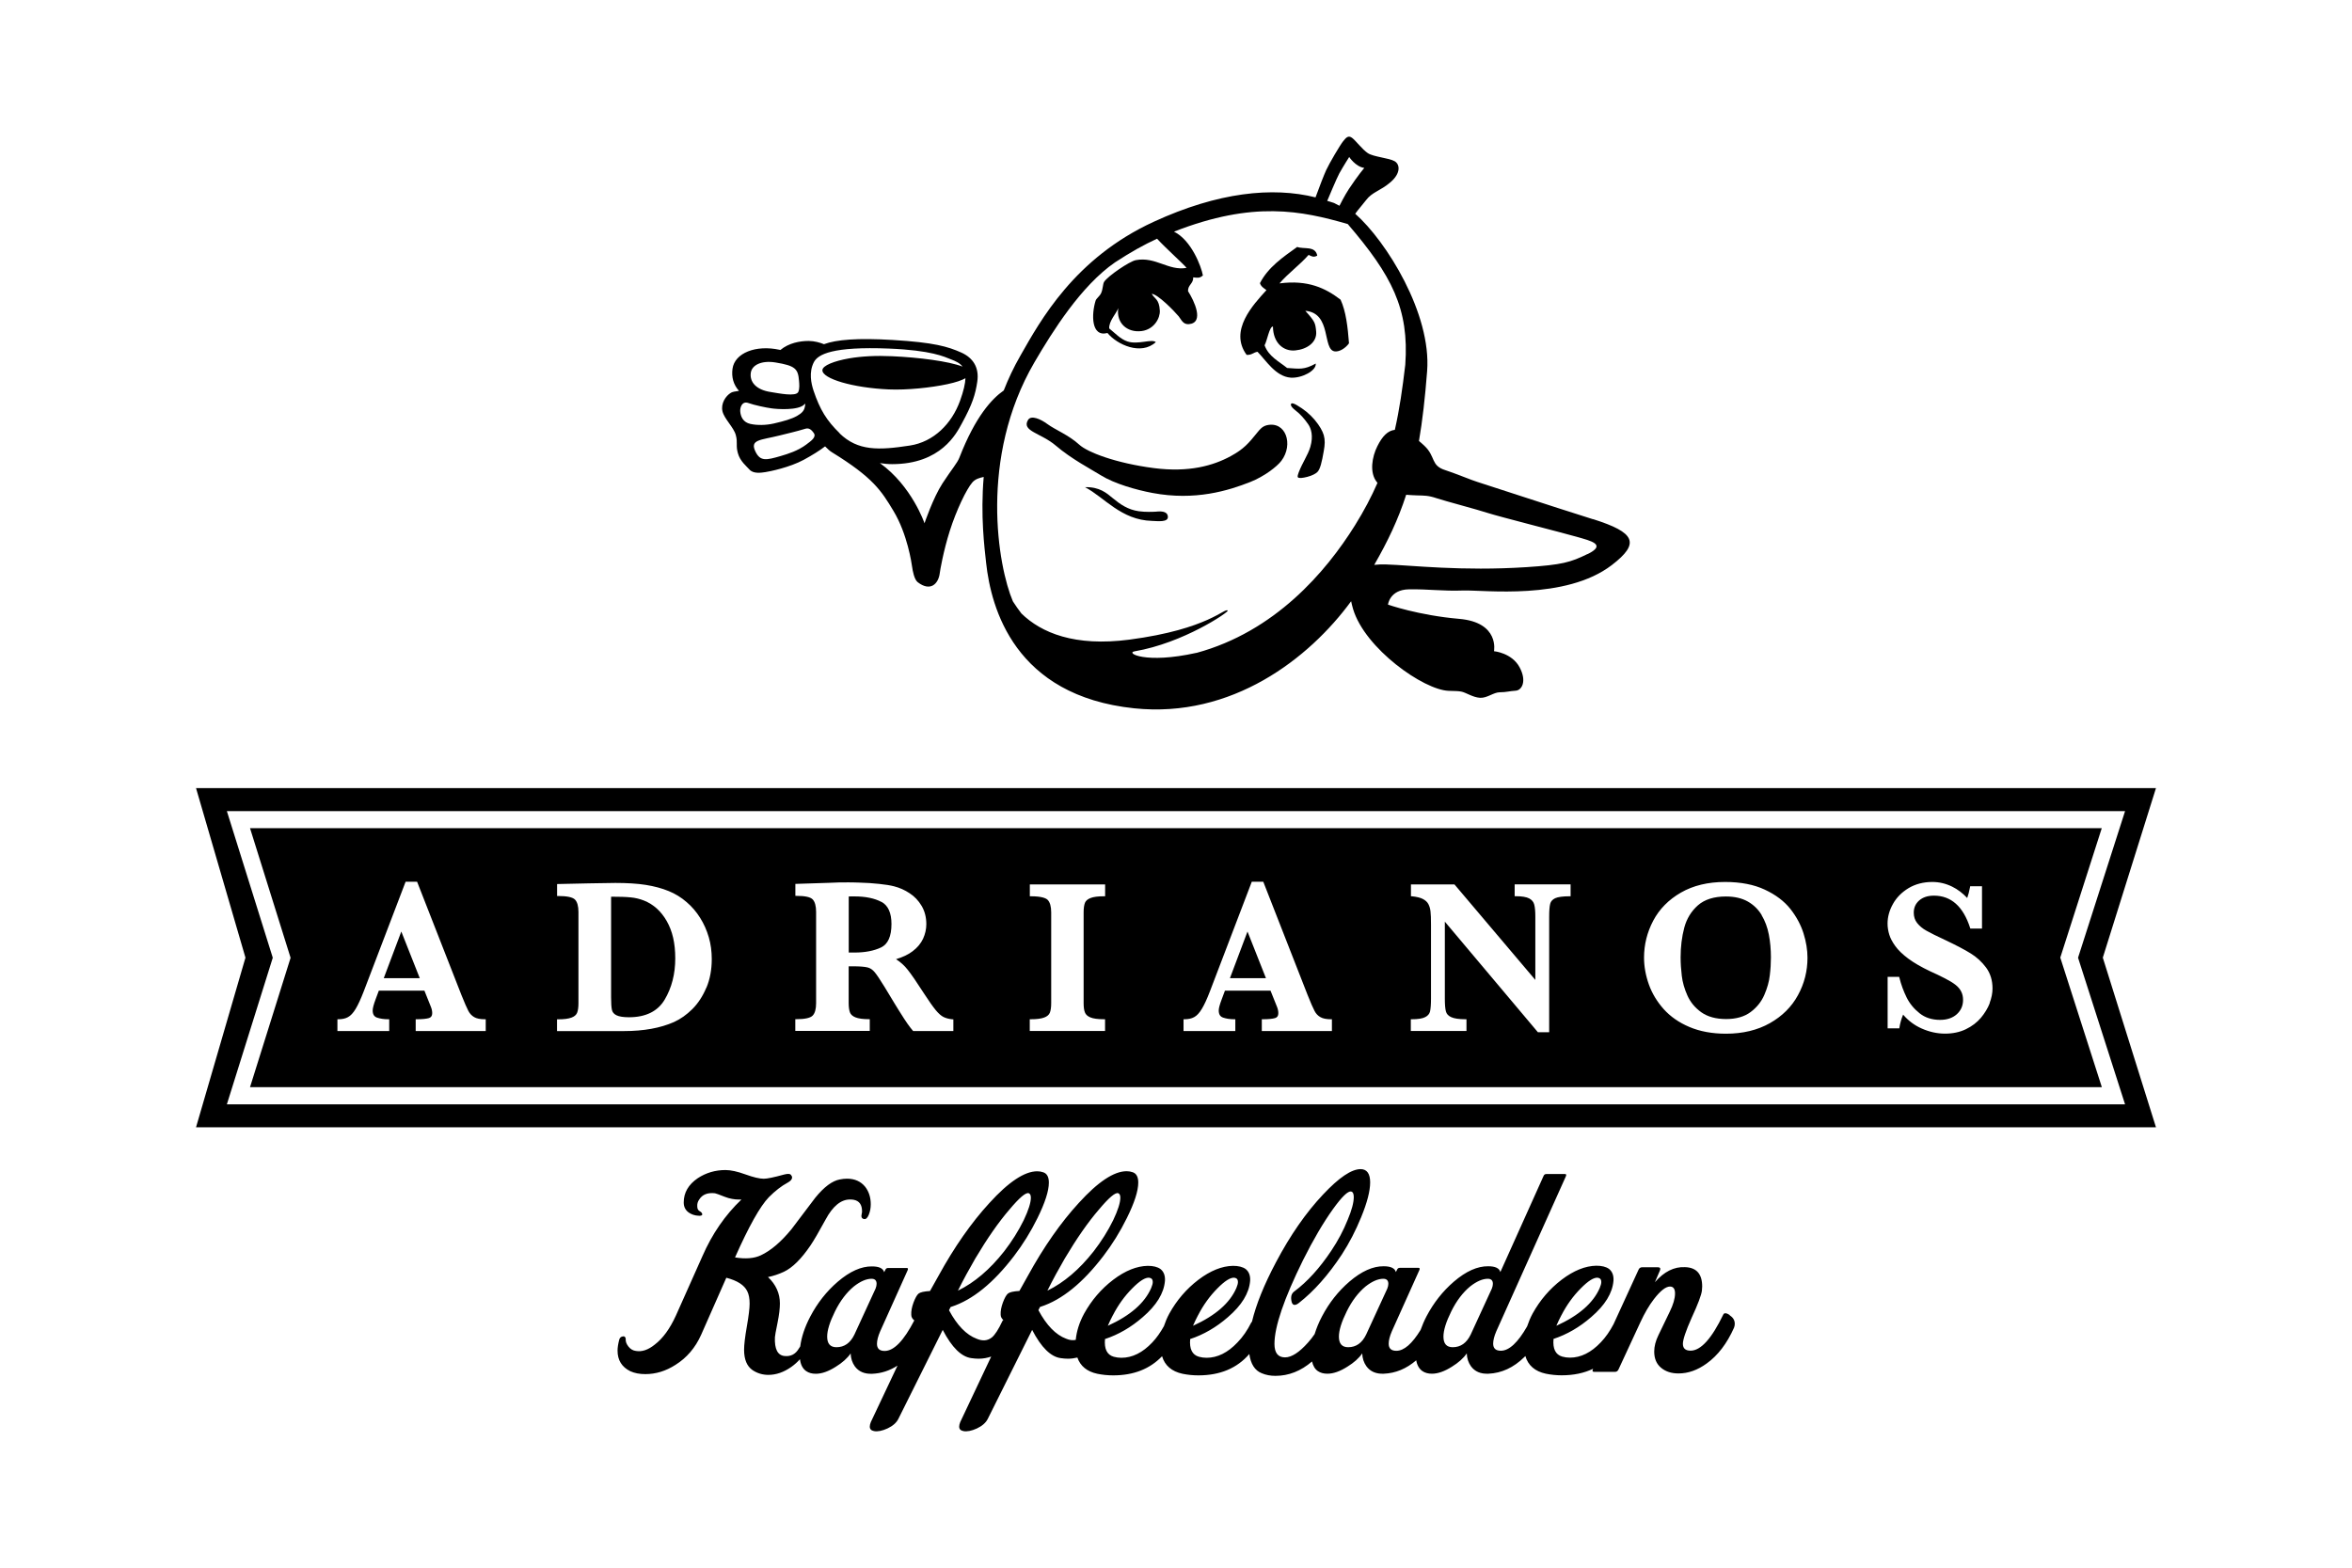 <?xml version="1.0" encoding="UTF-8"?>
<svg id="Ebene_1" data-name="Ebene 1" xmlns="http://www.w3.org/2000/svg" viewBox="0 0 340.16 226.77">
  <g>
    <path d="M185.05,40.99c1.28-1.49,2.92-2.65,4.21-4.12.46.23.72.39,1.25.11-.28-1.47-1.95-.89-2.9-1.26-2.08,1.49-4.21,2.94-5.39,5.24.16.51.58.73.94,1.01-1.92,2.11-5.44,5.84-2.87,9.36.75.06.98-.36,1.58-.44,1.17,1.17,2.6,3.58,4.8,3.74,1.56.11,3.73-.99,3.62-2.04-1.69.93-2.32.76-4.14.64-1.21-.97-2.66-1.65-3.26-3.28.37-.67.7-2.72,1.21-2.72.02,2.39,1.54,3.63,3.23,3.46,1.68-.16,3.17-1.16,3.02-2.75-.12-1.22-.16-1.42-1.57-2.98,3.86.32,2.43,5.63,4.26,5.87.69.09,1.57-.48,2.06-1.17-.18-2.35-.44-4.63-1.22-6.31-2.15-1.65-4.69-2.89-8.8-2.36Z"/>
    <path d="M190.18,60.78c-.82-.96-1.6-1.57-2.62-2.17-.37-.22-.7-.34-.81-.22-.11.13-.11.41.59.96.76.59,1.28,1.2,1.84,1.99.44.62.79,1.71.33,3.3-.34,1.17-1.14,2.27-1.69,3.71-.08.21-.21.58-.11.69.14.18.68.11,1.36-.06.73-.19,1.21-.47,1.44-.68.43-.42.67-1.48.94-3.05.17-.94.2-1.59,0-2.31-.18-.6-.61-1.37-1.27-2.15Z"/>
    <path d="M183.19,61.52c-.63.16-.99.61-1.28.96-1.35,1.67-2.01,2.46-3.91,3.5-2.53,1.38-6.06,2.39-11.14,1.73-5.53-.72-9.58-2.3-10.75-3.37-1.58-1.44-3.48-2.15-4.66-3.02-.89-.66-2.32-1.33-2.77-.57-.98,1.63,1.87,1.87,4.03,3.72,2.24,1.92,5.15,3.44,6.53,4.3,1.94,1.2,5.09,2.1,7.44,2.54,6.17,1.16,10.98-.34,14.15-1.59,1.99-.79,3.84-2.2,4.49-3.06,1.79-2.37.64-5.81-2.13-5.14Z"/>
    <path d="M167.28,74.01c-.5.03-1.65.08-2.6-.06-1.57-.23-2.67-1-3.72-1.87-.95-.79-1.95-1.66-4.04-1.61,2.8,1.47,5.22,4.76,9.69,4.88.78.02,2.43.26,2.29-.67-.11-.8-1.14-.71-1.63-.68Z"/>
    <path d="M230.39,75.11c-6.15-1.93-16.17-5.24-16.73-5.4-.56-.15-3.52-1.36-4.6-1.69-2.2-.68-1.36-1.94-3.07-3.55-.26-.25-.52-.47-.77-.68.5-2.91.88-6.21,1.18-10.11.64-8.29-5.88-18.77-10.4-22.76.46-.65,1.16-1.42,1.57-1.97.89-1.19,2.07-1.33,3.54-2.6,1.48-1.27,1.39-2.56.59-3.03-.8-.47-3.06-.62-3.88-1.17-.82-.55-1.74-1.82-2.29-2.22-.55-.4-.87,0-1.29.52-.42.52-1.97,3.14-2.44,4.16-.29.63-1,2.44-1.54,3.94-6.22-1.55-14.08-.76-23.4,3.53-11.49,5.28-16.41,14.32-19.29,19.38-.96,1.67-1.75,3.35-2.4,5.02-1.74,1.22-4.1,3.77-6.41,9.7-.31.81-1.06,1.61-2.45,3.74-1.38,2.13-2.6,5.77-2.6,5.77,0,0-1.83-5.39-6.45-8.7.56.09,1.15.15,1.76.15,7.08,0,9.31-4.45,10.07-5.85,1.55-2.82,1.98-4.25,2.25-6.07.31-2.05-.61-3.46-2.31-4.22-1.93-.86-3.91-1.46-9.89-1.82-5.15-.31-8.19-.05-9.97.61-.6-.24-1.36-.46-2.21-.47-1.28,0-2.87.29-4.1,1.31-.04,0-.07-.02-.11-.03-3.41-.75-6.5.45-6.81,2.75-.16,1.2.13,2.3.94,3.19-.53.06-.96.15-1.16.27-.79.47-1.49,1.58-1.23,2.69.27,1.11,1.64,2.33,1.93,3.44.3,1.11-.03,1.46.3,2.62.32,1.17,1.26,1.89,1.65,2.34.58.68,1.74.48,2.35.39.61-.09,3.5-.68,5.53-1.78,1.18-.64,2.31-1.34,3.08-1.94.37.37.68.67,1.02.87,5.9,3.63,7.1,5.52,8.87,8.47,2.02,3.35,2.63,7.59,2.7,8.1.07.52.3,1.81.8,2.2,1.83,1.42,3.01.27,3.2-1.33.04-.35.52-3.17,1.45-6.1.93-2.93,2.39-6,3.26-7,.45-.52,1.08-.66,1.64-.79-.48,5.64.11,10.21.35,12.44.71,6.51,4.1,19.22,21.42,21.03,14.11,1.47,25.28-7.17,31.37-15.49.07.35.16.72.28,1.13,1.73,5.74,10.21,11.7,13.81,11.83,1.01.04,1.34.02,1.83.11.67.12,1.67.84,2.72.9,1.04.06,1.95-.8,2.87-.8s1.42-.18,2.29-.23c.87-.05,1.65-1.34.57-3.37-1.12-2.11-3.71-2.34-3.71-2.34,0,0,.85-4.17-5.04-4.68-5.9-.51-10.29-2.06-10.29-2.06,0,0,.23-2.16,3.02-2.21,2.8-.05,4.86.28,7.86.17,3-.1,14.8,1.45,21.49-3.68,4.13-3.17,3.41-4.71-2.73-6.65ZM108.58,53.95c.15-1.16,1.57-1.84,3.56-1.52,2.91.47,3.28.93,3.42,2.67.04.45.1,1.14-.11,1.6-.34.72-2.87.18-3.97.01-2.18-.32-3.07-1.5-2.9-2.76ZM107.06,59.54c-.06-.56.24-1.58,1.18-1.24.9.32,2.54.66,3.34.77.81.12,3.85.33,4.73-.55.01-.01.12-.13.13-.14.05.21-.05.47-.06.56-.1.45-.38.81-1.1,1.22-.82.46-1.86.75-3.36,1.1-1.15.26-2.41.28-3.4.06-1.03-.23-1.39-1.02-1.46-1.77ZM116.66,64.27c-1.28.96-2.71,1.39-3.73,1.69-2.11.62-2.96.79-3.65-.59-.91-1.82.72-1.68,3.48-2.38,1.1-.28,2.34-.55,3.75-.98.63-.19,1.02.42,1.16.6.49.62-.44,1.22-1.02,1.66ZM121.44,62.67c-1.88-1.83-2.85-3.39-3.79-6.19-.33-1.02-.69-2.63.05-4.08.6-1.17,2.77-2.3,10.84-1.98,6.19.25,8.03,1.18,9.02,1.57.68.26,1.27.54,1.65,1.04-2-.78-6.35-1.33-10.16-1.5-2.36-.11-4.44,0-6.25.31-2.15.38-3.83,1.03-3.86,1.7-.05,1.24,4.42,2.56,9.58,2.79,2.65.12,6.18-.26,8.5-.76,1.21-.26,2.07-.55,2.61-.86-.03.79-.27,1.84-.78,3.26-1.2,3.32-3.8,5.95-7.26,6.48-4.5.69-7.51.81-10.17-1.77ZM193.73,25.03c.61-1.09,1.4-2.32,1.4-2.32,0,0,.92,1.41,2.18,1.58,0,0-.9,1.05-2.22,3.04-.64.97-1.36,2.42-1.36,2.42,0,0,.06.08-.8-.39-.31-.12-.98-.3-.98-.3,0,0,1.41-3.39,1.78-4.04ZM173.02,94.44c-7.35,1.64-10.26.01-8.94-.22,7.09-1.21,13.61-5.68,13.48-5.88-.35-.56-2.67,2.67-14.25,4.19-7.87,1.03-12.71-.98-15.59-3.79-.41-.54-.83-1.12-1.23-1.75-2.15-5.01-4.95-20.75,3.11-34.57,2.64-4.52,6.76-11.08,11.65-14.46,2.34-1.53,4.22-2.57,6.09-3.43,1.29,1.4,3.86,3.7,4.27,4.22-2.61.47-4.47-1.66-7.34-1.12-.92.17-4.04,2.3-4.58,3.13-.2.3-.17,1.04-.43,1.62-.2.47-.7.77-.81,1.12-.61,1.97-.66,5.3,1.72,4.67,1.38,1.68,4.85,3.29,6.99,1.32-.56-.51-2.57.4-4.08-.09-1.03-.33-1.83-1.23-2.66-1.89-.07-1.06,1.05-2.18,1.31-2.94-.32,2.14,1.27,3.58,3.37,3.32,1.82-.23,2.7-1.88,2.64-2.96-.09-1.69-.76-1.68-1.17-2.43.89.07,3.2,2.43,3.89,3.25.37.44.62,1.22,1.49,1.14,2.27-.2.76-3.38-.13-4.77-.04-.92.79-1.08.75-2,.7.09.93.12,1.4-.27-.22-1.27-1.67-5.12-4.18-6.34,11.48-4.5,18.47-3.02,25.13-1.1,6.36,7.42,8.9,12.25,8.32,20.35-.4,3.42-.84,6.48-1.51,9.42-1.03.11-1.82.94-2.53,2.37-.76,1.51-1.18,3.81-.07,5.19.03.04.06.07.09.11-.87,1.99-1.93,4.02-3.26,6.15-4.2,6.74-11.58,15.37-22.93,18.45ZM229.6,80.14c-2.47,1.21-3.68,1.56-8.82,1.9-9.42.61-16.7-.28-20.32-.39-.58-.02-1.16,0-1.71.06,1.95-3.39,3.45-6.52,4.62-10.14.46.04.98.07,1.56.09,1.06.03,1.62,0,2.84.41,1.22.41,5.84,1.62,7.42,2.14,1.57.51,10.97,2.9,12.91,3.46,1.93.56,4.34,1.09,1.5,2.49Z"/>
  </g>
  <g>
    <path d="M254.79,132.38c-.49-.83-1.17-1.49-2.01-1.97-.85-.48-1.91-.73-3.17-.73-1.72,0-3.08.43-4.05,1.28-.97.86-1.63,1.95-1.97,3.23-.35,1.31-.53,2.75-.53,4.29,0,.87.06,1.78.17,2.68.11.93.38,1.88.81,2.84.42.95,1.09,1.77,2.01,2.43.92.65,2.13.98,3.59.98s2.64-.34,3.54-1.01c.9-.67,1.57-1.51,1.99-2.49.42-.97.69-1.92.79-2.83.11-.87.16-1.74.16-2.59,0-1.15-.1-2.26-.3-3.3-.2-1.04-.55-1.98-1.04-2.8Z"/>
    <path d="M127.48,130.47c-.99-.53-2.31-.8-3.9-.8-.16,0-.29,0-.4,0h-.13c-.09,0-.19.01-.3.01v8.11h.83c1.53,0,2.82-.25,3.85-.74,1-.48,1.5-1.62,1.5-3.4,0-1.6-.49-2.67-1.44-3.19Z"/>
    <polygon points="177.88 141.5 183.09 141.5 180.42 134.75 177.88 141.5"/>
    <path d="M93.14,130.27c-.62-.24-1.26-.4-1.93-.46-.66-.07-1.61-.1-2.83-.1v14.55c0,.85.04,1.45.12,1.82.07.34.29.6.65.78.38.19.99.29,1.81.29,2.43,0,4.17-.86,5.17-2.55,1.02-1.72,1.53-3.72,1.53-5.96s-.41-3.94-1.22-5.38c-.81-1.43-1.92-2.44-3.3-2.99Z"/>
    <path d="M311.81,114H28.35l7.15,24.53-7.15,24.54h283.46l-7.69-24.54,7.69-24.53ZM307.35,159.75H32.81l6.64-21.21-6.64-21.21h274.53l-.06.19-6.74,21.02,6.8,21.21Z"/>
    <path d="M297.98,138.49l5.99-18.69H36.16l5.86,18.73v.04s-5.86,18.69-5.86,18.69h267.82l-6.01-18.74v-.04ZM70.25,149.14h-10.13v-1.7h.14c.79,0,1.41-.06,1.78-.17.31-.1.47-.33.47-.71,0-.29-.06-.59-.18-.89l-.95-2.37h-6.59l-.47,1.26c-.28.75-.42,1.29-.42,1.6,0,.56.2.89.62,1.04.47.16,1,.24,1.63.24h.14v1.7h-7.49v-1.7h.14c.55,0,1.02-.1,1.39-.31.38-.2.75-.6,1.1-1.18.36-.59.75-1.45,1.17-2.53l6.06-15.87h1.66l.04.09,6.37,16.28c.48,1.2.81,1.94,1.01,2.32.2.38.48.68.84.89.36.21.87.31,1.53.31h.14v1.7ZM102.15,142.88c-.51,1.22-1.19,2.26-2.02,3.09-.83.82-1.72,1.45-2.65,1.87-1.96.87-4.39,1.31-7.23,1.31h-9.69v-1.7h.14c.86,0,1.51-.08,1.95-.25.41-.15.68-.38.81-.68.13-.32.2-.79.2-1.39v-13.2c0-.85-.17-1.47-.51-1.81-.34-.34-1.16-.51-2.44-.51h-.14v-1.73l4.63-.1c.16,0,.79-.01,1.88-.03,1.1-.02,1.74-.03,1.92-.03,1.7,0,3.18.09,4.39.28,1.24.2,2.33.49,3.33.9.93.38,1.8.91,2.57,1.58.78.66,1.44,1.44,1.97,2.29.54.86.95,1.78,1.25,2.8.29.99.43,2.06.43,3.17,0,1.53-.26,2.93-.78,4.15ZM137.87,149.14h-5.81l-.04-.05c-.19-.22-.44-.53-.77-1-.3-.43-.64-.95-1-1.53l-.29-.46c-.24-.38-.44-.71-.61-.99l-1.42-2.35c-.65-1.06-1.12-1.76-1.43-2.13-.31-.37-.65-.6-1.04-.69-.41-.1-1.11-.16-2.08-.16h-.64v5.32c0,.55.06,1.01.18,1.34.11.3.37.55.79.72.44.18,1.1.27,1.94.27h.14v1.7h-10.77v-1.7h.14c1.23,0,2.02-.17,2.36-.51.34-.34.51-.95.51-1.81v-13.2c0-.85-.17-1.46-.49-1.8-.32-.35-1.12-.52-2.37-.52h-.14v-1.73l4.98-.16c.43-.03.85-.04,1.28-.05.47-.01.92-.01,1.34-.01.32,0,.85,0,1.59.03,1.05.03,2.04.09,2.93.19.89.09,1.62.21,2.16.35.79.2,1.55.54,2.24,1,.7.45,1.29,1.07,1.74,1.83.45.76.68,1.65.68,2.65,0,.71-.16,1.42-.47,2.1-.32.68-.82,1.29-1.51,1.81-.62.48-1.43.86-2.4,1.15.65.42,1.21.92,1.67,1.51.51.63,1.32,1.81,2.48,3.61.62.95,1.15,1.71,1.59,2.25.42.5.79.83,1.12.99.34.17.77.29,1.3.34h.13v1.7ZM159.82,129.65h-.14c-.87,0-1.52.08-1.95.25-.42.16-.69.39-.81.68-.13.32-.2.79-.2,1.39v13.14c0,.58.06,1.03.19,1.35.12.31.38.54.78.71.42.18,1.09.27,1.99.27h.14v1.7h-10.89v-1.7h.14c.86,0,1.52-.08,1.95-.25.41-.15.68-.38.81-.68.13-.32.2-.79.2-1.4v-13.14c0-.86-.18-1.47-.52-1.81-.24-.23-.85-.51-2.43-.51h-.14v-1.71h10.89v1.71ZM192.63,149.14h-10.14v-1.7h.14c.79,0,1.41-.06,1.78-.17.32-.1.47-.32.47-.71,0-.29-.06-.59-.18-.89l-.95-2.37h-6.59l-.47,1.26c-.28.74-.43,1.28-.43,1.6,0,.56.2.89.63,1.04.46.16,1.01.24,1.63.24h.14v1.7h-7.49v-1.7h.14c.56,0,1.02-.1,1.4-.31.38-.2.75-.6,1.1-1.18.36-.59.74-1.41,1.17-2.53l6.06-15.87h1.66l.04.09,6.37,16.28c.45,1.13.79,1.91,1.01,2.32.2.39.47.68.84.89.36.21.87.31,1.53.31h.14v1.7ZM227.14,129.65h-.14c-.98,0-1.68.1-2.08.28-.39.19-.63.45-.72.8-.1.38-.15,1.01-.15,1.87v16.72h-1.63l-.04-.05-13.42-15.95v11.13c0,.86.05,1.49.16,1.87.09.35.35.63.75.81.42.2,1.12.31,2.08.31h.14v1.7h-8.05v-1.7h.14c.9,0,1.55-.1,1.94-.31.37-.18.61-.46.7-.81.09-.39.14-1.02.14-1.87v-10.67c0-.89-.02-1.52-.07-1.93-.04-.4-.15-.77-.32-1.09-.16-.29-.42-.53-.79-.72-.36-.19-.9-.32-1.59-.39h-.13v-1.71h6.3l.04.05,11.65,13.76v-9.15c0-.77-.05-1.36-.16-1.76-.1-.38-.34-.67-.73-.88-.4-.21-1.06-.32-1.96-.32h-.14v-1.71h8.09v1.71ZM260.03,143.96c-.91,1.68-2.28,3.04-4.07,4.05-1.79,1.01-3.92,1.52-6.35,1.52-1.99,0-3.76-.33-5.27-.97-1.52-.64-2.77-1.52-3.73-2.59-.96-1.08-1.68-2.27-2.14-3.56-.46-1.29-.7-2.6-.7-3.89,0-1.88.45-3.67,1.33-5.34.89-1.68,2.23-3.04,4-4.06,1.77-1.02,3.91-1.54,6.38-1.54,2.24,0,4.18.37,5.75,1.11,1.57.73,2.82,1.67,3.71,2.8.88,1.12,1.52,2.32,1.9,3.54.38,1.21.57,2.4.57,3.52,0,1.92-.46,3.74-1.38,5.41ZM287.77,145.11c-.29.74-.72,1.45-1.28,2.12-.57.67-1.3,1.23-2.17,1.65-.87.42-1.88.64-3.02.64s-2.26-.25-3.37-.74c-1.05-.46-1.95-1.14-2.69-2.01-.27.65-.44,1.28-.53,1.86l-.02.12h-1.69v-7.44h1.67l.03.11c.25,1.01.61,1.98,1.05,2.87.43.87,1.06,1.64,1.88,2.29.79.63,1.79.95,2.96.95,1,0,1.82-.28,2.42-.82.6-.55.9-1.24.9-2.07,0-.46-.09-.87-.28-1.23-.18-.35-.45-.67-.81-.95-.37-.29-.87-.6-1.5-.92-.71-.37-1.43-.71-2.19-1.05-1.26-.6-2.32-1.21-3.14-1.82-.82-.61-1.45-1.22-1.87-1.8-.42-.58-.72-1.14-.88-1.67-.16-.52-.25-1.06-.25-1.6,0-.96.26-1.91.78-2.84.51-.92,1.27-1.69,2.26-2.29.99-.59,2.15-.89,3.44-.89.99,0,1.95.23,2.85.67.82.4,1.55.96,2.19,1.65.15-.41.29-.94.41-1.58l.02-.12h1.71v6.12h-1.69l-.03-.1c-1-3.1-2.75-4.66-5.23-4.66-.9,0-1.59.23-2.13.69-.53.47-.79,1.05-.79,1.78,0,.57.16,1.07.49,1.49.35.44.8.81,1.34,1.11.56.32,1.49.78,2.76,1.37,1.58.75,2.76,1.37,3.63,1.91.87.53,1.62,1.22,2.24,2.05.62.84.93,1.86.93,3.03,0,.66-.14,1.37-.42,2.11Z"/>
    <polygon points="55.5 141.5 60.71 141.5 58.04 134.75 55.5 141.5"/>
  </g>
  <path d="M250.16,190.22c-.48-.31-.79-.33-.92-.08-1.68,3.49-3.26,5.24-4.74,5.24-.74,0-1.11-.33-1.11-.99,0-.61.42-1.86,1.26-3.75.92-1.99,1.41-3.3,1.49-3.94.02-.2.04-.41.04-.61,0-1.81-.83-2.74-2.48-2.79-1.58-.08-3.03.65-4.36,2.18l.73-1.7c.13-.32.01-.47-.34-.47h-2.18c-.28,0-.47.11-.57.35l-3.62,7.89c-.53,1.01-1.14,1.89-1.84,2.62-1.4,1.48-2.89,2.22-4.47,2.22-.38,0-.75-.05-1.11-.15-.97-.28-1.39-1.13-1.26-2.56,1.94-.64,3.76-1.69,5.46-3.17,1.99-1.71,3.06-3.45,3.21-5.24.05-.76-.17-1.34-.65-1.72-.43-.31-1.05-.46-1.83-.46-1.6.03-3.27.7-5.01,2.02-1.73,1.32-3.13,2.96-4.2,4.89-.34.63-.59,1.25-.8,1.87-1.33,2.33-2.6,3.52-3.8,3.52-.74,0-1.11-.34-1.11-1.03,0-.48.15-1.08.46-1.8l10.05-22.39c.1-.23.06-.34-.11-.34h-2.71c-.18,0-.31.08-.38.23l-6.27,13.95c-.15-.56-.74-.84-1.76-.84-1.55-.02-3.21.72-4.97,2.23-1.6,1.38-2.92,3.05-3.95,5.01-.35.67-.62,1.32-.85,1.96-1.23,2.01-2.4,3.03-3.51,3.03-.74,0-1.11-.34-1.11-1.03,0-.48.15-1.08.46-1.8l3.97-8.83c.1-.23.06-.34-.11-.34h-2.71c-.18,0-.31.08-.38.23l-.19.38c-.15-.56-.74-.84-1.76-.84-1.55-.02-3.21.72-4.97,2.23-1.6,1.38-2.92,3.05-3.95,5.01-.47.88-.81,1.74-1.07,2.57-.3.44-.62.86-.96,1.23-1.27,1.43-2.38,2.14-3.32,2.14-1.02,0-1.53-.65-1.53-1.95,0-2.5,1.38-6.53,4.13-12.11,1.48-2.96,2.92-5.41,4.32-7.37,1.3-1.81,2.18-2.66,2.64-2.56.25.05.38.32.38.8,0,.79-.29,1.89-.88,3.29-.61,1.53-1.4,3.02-2.37,4.47-1.68,2.52-3.46,4.48-5.35,5.89-.43.31-.56.82-.38,1.53.08.28.22.42.42.42.18,0,.38-.09.61-.27,2.19-1.71,4.27-4.05,6.23-7.03,1.07-1.65,2-3.45,2.79-5.39.87-2.11,1.3-3.8,1.3-5.04s-.46-1.91-1.38-1.91c-1.32,0-3.13,1.22-5.43,3.67-2.47,2.62-4.74,5.88-6.8,9.78-1.74,3.28-2.89,6.14-3.48,8.61-.04.04-.08.08-.11.14-.56,1.12-1.22,2.08-1.99,2.87-1.4,1.48-2.89,2.22-4.47,2.22-.38,0-.75-.05-1.11-.15-.97-.28-1.39-1.13-1.26-2.56,1.94-.64,3.76-1.69,5.46-3.17,1.99-1.71,3.06-3.45,3.21-5.24.05-.76-.17-1.34-.65-1.72-.43-.31-1.05-.46-1.83-.46-1.6.03-3.27.7-5.01,2.02-1.73,1.32-3.13,2.96-4.2,4.89-.33.61-.58,1.22-.78,1.82-.5.89-1.05,1.69-1.68,2.35-1.4,1.48-2.89,2.22-4.47,2.22-.38,0-.75-.05-1.11-.15-.97-.28-1.39-1.13-1.26-2.56,1.94-.64,3.76-1.69,5.46-3.17,1.99-1.71,3.06-3.45,3.21-5.24.05-.76-.17-1.34-.65-1.72-.43-.31-1.05-.46-1.83-.46-1.6.03-3.27.7-5.01,2.02-1.73,1.32-3.13,2.96-4.2,4.89-.7,1.29-1.09,2.56-1.21,3.8-.42.09-.88.05-1.39-.17-1.5-.56-2.84-1.94-4.01-4.13l.23-.46.11-.04c3.06-.99,6.08-3.44,9.06-7.34,1.27-1.66,2.41-3.49,3.4-5.5,1.1-2.22,1.64-3.92,1.64-5.12,0-.81-.27-1.31-.8-1.49-.28-.1-.57-.15-.88-.15-1.83,0-4.14,1.53-6.92,4.59-2.6,2.83-5.06,6.34-7.37,10.55l-1.22,2.18c-.87.05-1.42.18-1.66.38-.24.2-.48.64-.73,1.3-.24.66-.35,1.25-.32,1.76,0,.3.14.55.39.77-.06.03-.11.08-.14.15-.56,1.2-1.07,1.99-1.53,2.37-.61.48-1.34.55-2.18.19-1.5-.56-2.84-1.94-4.01-4.13l.23-.46.11-.04c3.06-.99,6.08-3.44,9.06-7.34,1.27-1.66,2.41-3.49,3.4-5.5,1.09-2.22,1.64-3.92,1.64-5.12,0-.81-.27-1.31-.8-1.49-.28-.1-.57-.15-.88-.15-1.83,0-4.14,1.53-6.92,4.59-2.6,2.83-5.06,6.34-7.37,10.55l-1.22,2.18c-.87.05-1.42.18-1.66.38-.24.2-.48.64-.73,1.3-.24.66-.35,1.25-.32,1.76,0,.32.15.59.44.81-1.52,2.94-2.95,4.42-4.29,4.42-.74,0-1.11-.34-1.11-1.03,0-.48.15-1.08.46-1.8l3.97-8.83c.1-.23.06-.34-.11-.34h-2.71c-.18,0-.31.08-.38.23l-.19.38c-.15-.56-.74-.84-1.76-.84-1.55-.02-3.21.72-4.97,2.23-1.6,1.38-2.92,3.05-3.95,5.01-.8,1.52-1.28,2.97-1.46,4.34-.06.07-.12.16-.18.27-.48.84-1.18,1.21-2.1,1.11-.99-.1-1.45-1.01-1.38-2.71,0-.18.13-.88.38-2.1.23-1.15.34-2.08.34-2.79,0-1.45-.57-2.73-1.72-3.82.76-.15,1.53-.41,2.29-.76,1.25-.59,2.53-1.86,3.86-3.82.48-.71,1.21-1.96,2.18-3.74,1.04-1.94,2.22-2.9,3.52-2.9.18,0,.36.01.53.04.82.15,1.22.71,1.22,1.68,0,.1-.01.2-.04.31-.13.48-.01.75.34.8.25.05.48-.15.67-.61.19-.46.29-.97.29-1.53,0-.99-.27-1.83-.8-2.52-.64-.79-1.52-1.18-2.64-1.18-.33,0-.68.04-1.03.11-1.1.2-2.28,1.08-3.55,2.64-1.15,1.5-2.29,3.02-3.44,4.55-1.5,1.83-2.98,3.1-4.43,3.78-.97.46-2.22.56-3.74.31,1.99-4.48,3.62-7.39,4.89-8.71.92-.92,1.82-1.62,2.71-2.1.43-.23.65-.48.65-.76,0-.13-.06-.26-.19-.4-.13-.14-.45-.15-.96-.02-1.48.41-2.46.61-2.94.61-.61,0-1.5-.21-2.66-.63-1.16-.42-2.12-.63-2.88-.63-1.48,0-2.82.4-4.01,1.18-1.35.92-2.03,2.09-2.03,3.52,0,.61.24,1.1.73,1.45.41.28.87.43,1.38.46.38.03.57-.04.57-.19,0-.18-.12-.33-.36-.46-.24-.13-.36-.36-.36-.69-.03-.36.06-.69.27-.99.46-.74,1.22-1.04,2.29-.92.15.02.62.2,1.41.51.69.27,1.39.4,2.1.4h.31c-2.34,2.23-4.23,4.96-5.65,8.22l-3.82,8.56c-.87,1.91-1.89,3.31-3.06,4.2-.94.76-1.85,1.07-2.71.92-.43-.05-.8-.26-1.09-.63-.29-.37-.43-.73-.4-1.09,0-.13-.04-.23-.11-.31-.08-.08-.17-.1-.27-.08-.31.03-.5.2-.57.53-.15.59-.23,1.1-.23,1.53,0,1.38.61,2.37,1.84,2.98.61.28,1.34.42,2.18.42,1.51,0,2.96-.44,4.36-1.34,1.63-1.02,2.87-2.47,3.71-4.35l3.64-8.25c1.59.41,2.6,1.06,3.03,1.95.23.46.34,1.06.34,1.79,0,.66-.13,1.76-.4,3.3s-.4,2.67-.4,3.38c0,1.4.41,2.38,1.22,2.94.69.46,1.45.69,2.29.69,1.12,0,2.23-.38,3.32-1.15.49-.35.91-.73,1.25-1.12.1.8.4,1.38.91,1.73.38.26.84.38,1.38.38.87,0,1.83-.34,2.9-1.02.94-.58,1.66-1.22,2.14-1.92.03.71.23,1.34.61,1.87.56.76,1.4,1.12,2.52,1.07,1.3-.05,2.52-.45,3.65-1.18l-3.86,8.17c-.1.25-.15.47-.15.65,0,.36.2.57.61.65.53.1,1.18-.03,1.95-.38.76-.36,1.29-.82,1.57-1.38l6.42-12.88c1.32,2.55,2.71,3.91,4.16,4.09.36.05.7.08,1.03.08.67,0,1.27-.12,1.82-.31l-4.48,9.48c-.1.25-.15.47-.15.65,0,.36.2.57.61.65.53.1,1.18-.03,1.95-.38.76-.36,1.29-.82,1.57-1.38l6.42-12.88c1.32,2.55,2.71,3.91,4.16,4.09.36.05.7.08,1.03.08.48,0,.93-.07,1.35-.17.44,1.24,1.39,2.03,2.89,2.35.74.15,1.5.23,2.29.23,2.96,0,5.31-.93,7.07-2.77.4,1.35,1.39,2.2,2.96,2.54.74.15,1.5.23,2.29.23,3.14,0,5.59-1.03,7.37-3.09.2,1.44.79,2.38,1.79,2.78.61.26,1.27.38,1.99.38,1.92,0,3.68-.7,5.29-2.08.14.62.41,1.09.84,1.39.38.26.84.38,1.38.38.87,0,1.83-.34,2.9-1.02.94-.58,1.66-1.22,2.14-1.92.02.71.23,1.34.61,1.87.56.76,1.4,1.12,2.52,1.07,1.7-.07,3.26-.72,4.68-1.94.12.71.42,1.23.89,1.56.38.26.84.38,1.38.38.87,0,1.83-.34,2.9-1.02.94-.58,1.66-1.22,2.14-1.92.02.71.23,1.34.61,1.87.56.76,1.4,1.12,2.52,1.07,1.91-.08,3.64-.88,5.2-2.41.05-.05.09-.1.14-.15.4,1.36,1.39,2.22,2.97,2.56.74.15,1.5.23,2.29.23,1.73,0,3.24-.32,4.55-.95l-.05.1c-.1.23-.04.35.19.35h3.02c.23,0,.39-.11.5-.34l3.17-6.84c.61-1.32,1.26-2.43,1.95-3.33.94-1.22,1.72-1.83,2.33-1.83.48,0,.73.33.73.99,0,.74-.26,1.62-.76,2.64l-1.64,3.4c-.41.84-.61,1.63-.61,2.37,0,1.02.33,1.8.99,2.35.66.55,1.5.82,2.52.82,1.4,0,2.76-.48,4.09-1.45,1.6-1.15,2.92-2.87,3.94-5.16.08-.2.11-.4.11-.57,0-.51-.24-.92-.73-1.22ZM225.82,190.26c.76-1.48,1.69-2.77,2.79-3.88,1.09-1.11,1.92-1.62,2.48-1.55.33.05.5.26.5.61,0,.23-.08.52-.23.88-.94,2.17-3.03,3.99-6.27,5.46.2-.48.45-.99.73-1.53ZM173.27,190.26c.76-1.48,1.69-2.77,2.79-3.88,1.09-1.11,1.92-1.62,2.48-1.55.33.05.5.26.5.61,0,.23-.08.52-.23.88-.94,2.17-3.03,3.99-6.27,5.46.2-.48.45-.99.73-1.53ZM160.95,190.26c.76-1.48,1.69-2.77,2.79-3.88,1.09-1.11,1.92-1.62,2.48-1.55.33.05.5.26.5.61,0,.23-.08.52-.23.88-.94,2.17-3.03,3.99-6.27,5.46.2-.48.45-.99.73-1.53ZM154,182.04c1.71-2.88,3.35-5.24,4.93-7.07,1.43-1.71,2.36-2.5,2.79-2.37.2.08.31.29.31.65,0,.71-.34,1.8-1.03,3.25-.76,1.55-1.71,3.06-2.83,4.51-2.06,2.62-4.29,4.52-6.69,5.69.81-1.63,1.66-3.18,2.52-4.66ZM141.06,182.04c1.71-2.88,3.35-5.24,4.93-7.07,1.43-1.71,2.36-2.5,2.79-2.37.2.08.31.29.31.65,0,.71-.34,1.8-1.03,3.25-.76,1.55-1.71,3.06-2.83,4.51-2.06,2.62-4.29,4.52-6.69,5.69.81-1.63,1.66-3.18,2.52-4.66ZM126.63,186.4l-3.06,6.65c-.59,1.22-1.45,1.83-2.6,1.83-.89,0-1.34-.51-1.34-1.53,0-.92.38-2.13,1.13-3.65.75-1.52,1.66-2.72,2.73-3.61.94-.74,1.8-1.11,2.56-1.11.48,0,.73.24.73.73,0,.2-.05.43-.15.69ZM200.64,186.4l-3.06,6.65c-.59,1.22-1.45,1.83-2.6,1.83-.89,0-1.34-.51-1.34-1.53,0-.92.38-2.13,1.13-3.65.75-1.52,1.66-2.72,2.73-3.61.94-.74,1.8-1.11,2.56-1.11.48,0,.73.24.73.73,0,.2-.05.43-.15.69ZM215.76,186.4l-3.06,6.65c-.59,1.22-1.45,1.83-2.6,1.83-.89,0-1.34-.51-1.34-1.53,0-.92.38-2.13,1.13-3.65.75-1.52,1.66-2.72,2.73-3.61.94-.74,1.8-1.11,2.56-1.11.48,0,.73.24.73.73,0,.2-.05.43-.15.69Z"/>
</svg>